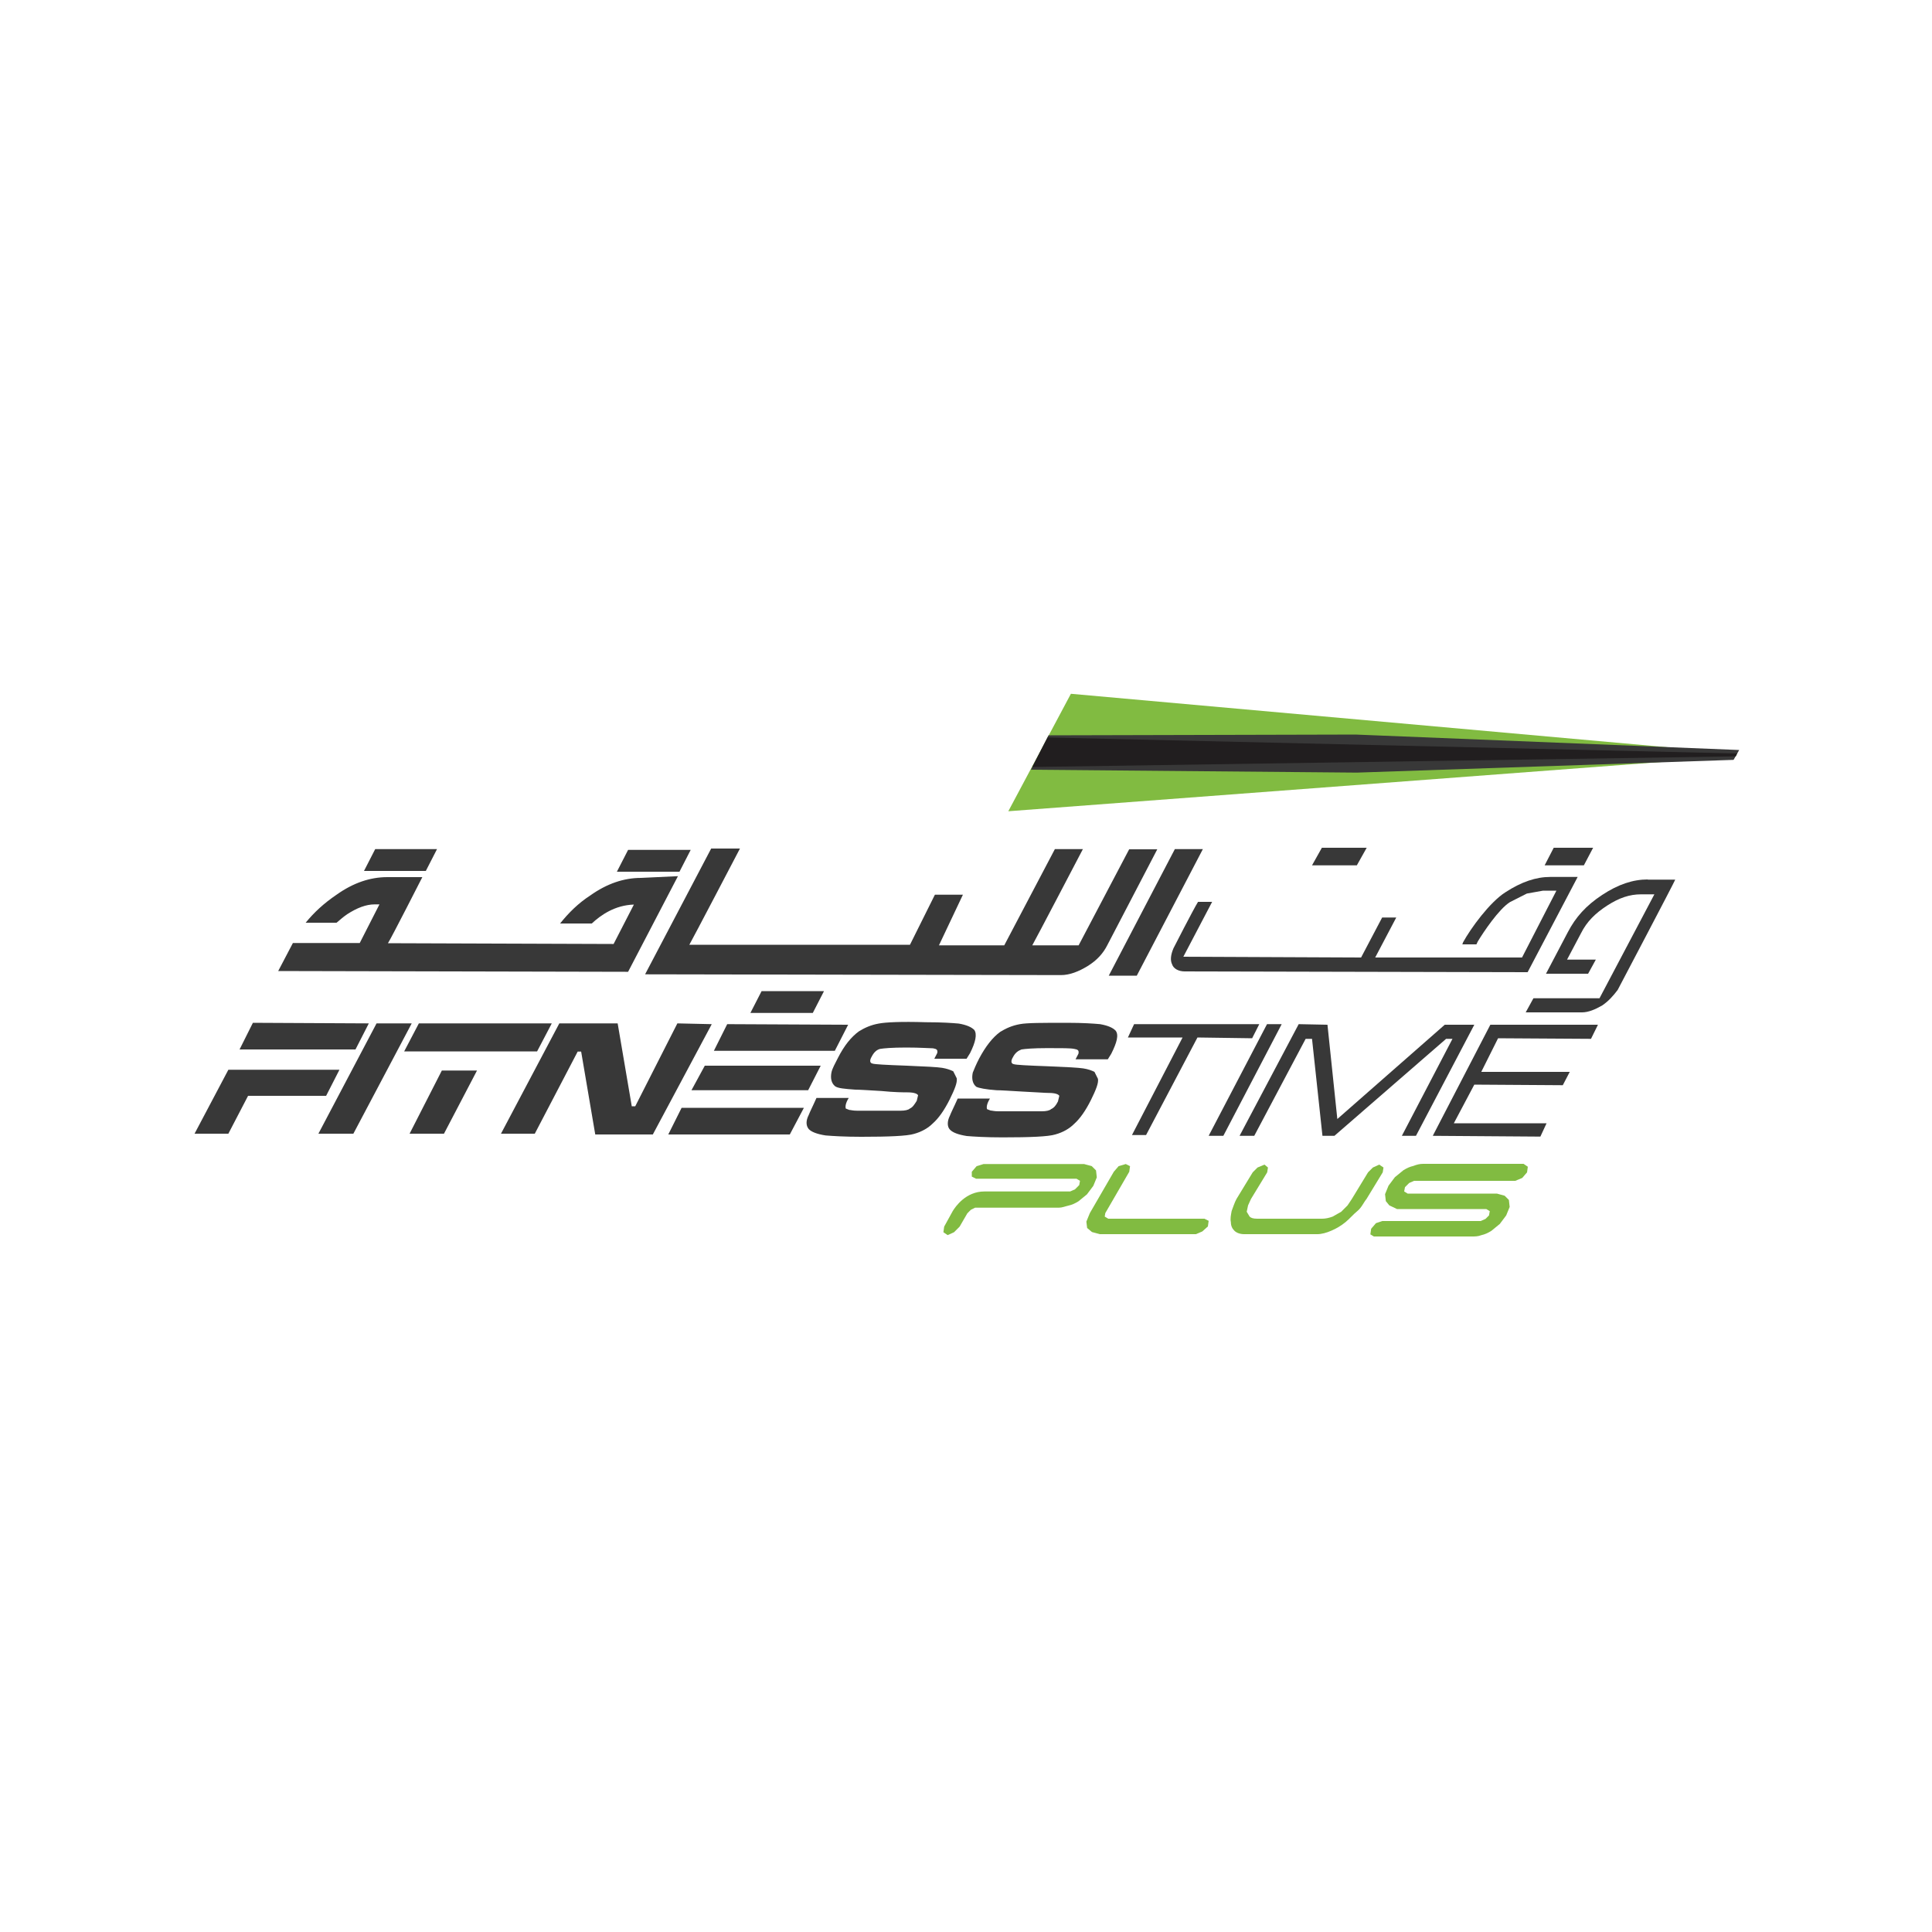 <?xml version="1.0" encoding="UTF-8"?> <svg xmlns="http://www.w3.org/2000/svg" width="1000" height="1000" viewBox="0 0 1000 1000" fill="none"><path d="M194.901 529.703H213.101L182.901 586.803H164.801L194.901 529.703Z" fill="#383838"></path><path d="M259.301 586.803H276.801L299.001 544.303H300.801L308.101 587.203H337.901L368.401 530.103L350.601 529.703L328.801 572.603H327.001L319.701 529.703H289.501L259.301 586.803Z" fill="#383838"></path><path d="M422.598 568.3H439.298C437.498 571.2 437.498 573 437.798 573.8L439.598 574.5C440.298 574.5 441.398 574.9 443.598 574.9C444.698 574.9 447.598 574.9 453.098 574.9C460.398 574.9 464.698 574.9 466.198 574.9C468.398 574.9 470.198 574.5 470.898 573.8C472.398 573.1 473.098 572 474.498 569.8L475.198 566.9C474.798 566.2 473.398 565.4 469.698 565.4C467.898 565.4 463.198 565.4 456.198 564.7C449.298 564.3 444.898 564 442.698 564C437.198 563.6 433.598 563.3 432.198 562.2C430.398 560.7 429.698 558.2 430.398 554.9C430.798 553.1 432.198 550.5 433.698 547.6C436.998 541.1 440.598 536.7 444.598 533.8C447.498 532 450.798 530.5 454.798 529.8C458.398 529.1 466.398 528.7 479.198 529.1C487.598 529.1 492.998 529.5 496.298 529.8C500.298 530.5 502.798 531.6 504.298 533.1C505.798 535.3 504.998 539.3 502.098 545.1L500.298 548H483.598L485.098 545.1C485.498 543.3 484.698 542.9 482.898 542.6C481.098 542.6 476.698 542.2 469.098 542.2C461.498 542.2 457.498 542.6 455.598 542.9C453.798 543.3 452.298 544.7 451.198 546.9C450.098 548.7 450.098 550.2 451.598 550.5C452.698 550.9 458.498 551.2 469.398 551.6C479.198 552 484.998 552.3 487.598 552.7C490.098 553.1 491.998 553.8 493.398 554.5L495.198 558.1C495.598 560.3 494.098 563.9 491.598 569C488.698 574.8 485.798 578.8 482.898 581.4C480.398 583.9 477.098 585.8 473.098 586.9C469.498 588 459.998 588.4 445.798 588.4C437.098 588.4 430.898 588 427.298 587.7C422.898 587 419.998 585.9 418.598 584.4C417.098 582.6 417.098 580 418.598 577.1C419.298 575.3 420.098 573.8 421.098 571.6" fill="#383838"></path><path d="M495.699 568.602H512.399C510.599 571.502 510.599 573.302 510.899 574.102L512.699 574.802C513.399 574.802 514.499 575.202 516.699 575.202C517.799 575.202 520.699 575.202 526.199 575.202C533.499 575.202 537.799 575.202 539.299 575.202C541.499 575.202 543.299 574.802 543.999 574.102C545.499 573.402 546.499 572.302 547.599 570.102L548.299 567.202C547.899 566.502 546.499 565.702 542.799 565.702C540.599 565.702 536.299 565.302 529.299 565.002C522.399 564.602 517.999 564.302 515.799 564.302C510.299 563.902 506.699 563.202 505.299 562.502C503.499 561.002 502.799 558.502 503.499 555.202C504.199 553.402 505.299 550.802 506.799 547.902C510.099 541.702 513.699 537.002 517.699 534.102C520.599 532.302 523.899 530.802 527.899 530.102C531.499 529.402 539.499 529.402 552.299 529.402C560.699 529.402 566.099 529.802 569.399 530.102C573.399 530.802 575.899 531.902 577.399 533.402C579.199 535.602 578.099 539.602 575.199 545.402L573.399 548.302H556.699L558.199 545.402C558.599 543.602 557.799 543.202 555.999 542.902C554.199 542.502 549.799 542.502 542.199 542.502C534.599 542.502 530.599 542.902 528.699 543.202C526.899 543.902 525.399 545.002 524.299 547.202C523.199 549.002 523.199 550.502 524.699 550.802C525.799 551.202 531.599 551.502 542.499 551.902C552.299 552.302 558.099 552.602 560.699 553.002C563.299 553.402 565.099 554.102 566.499 554.802L568.299 558.402C568.699 560.602 567.199 564.202 564.699 569.302C561.799 575.102 558.899 579.102 555.999 581.702C553.499 584.202 550.199 586.102 546.199 587.202C542.599 588.302 533.499 588.702 518.899 588.702C510.199 588.702 503.999 588.302 500.399 588.002C495.999 587.302 493.099 586.202 491.699 584.702C490.199 583.202 490.199 580.302 491.699 577.402C492.399 575.602 493.199 574.102 494.199 571.902" fill="#383838"></path><path d="M587.001 530.102H651.801L648.101 537.402L619.801 537.002L593.201 587.502H585.901L612.101 537.002H583.801L587.001 530.102Z" fill="#383838"></path><path d="M625.598 587.902H633.198L663.398 530.102H655.798L625.598 587.902Z" fill="#383838"></path><path d="M641.598 587.902H649.198L675.798 537.702H679.098L684.498 587.902H690.698L748.498 537.702H751.798L725.598 587.902H732.898L763.098 530.402H747.798L692.198 579.202L687.098 530.402L672.198 530.102L641.598 587.902Z" fill="#383838"></path><path d="M797.298 588.302L800.498 581.402H752.498L763.098 561.402L808.898 561.702L812.498 554.802H766.698L775.398 537.402L823.498 537.702L827.098 530.402H771.398L741.598 587.902L797.298 588.302Z" fill="#383838"></path><path d="M130.899 529.402L123.999 543.202H183.999L190.899 529.702L130.899 529.402ZM135.699 553.702H118.199L100.699 586.802H118.199L128.399 567.202H168.799L175.699 553.702H135.699Z" fill="#383838"></path><path d="M216.799 529.703L209.199 544.203H234.699H277.999L285.599 529.703H216.799ZM211.999 586.803H229.799L246.899 554.103H228.699L211.999 586.803Z" fill="#383838"></path><path d="M376.398 530.102L369.498 543.902H432.098L438.998 530.402L376.398 530.102ZM357.898 564.302H374.998H401.598H418.298L424.798 551.602H364.798L357.898 564.302ZM345.898 587.202H408.798L416.098 573.402H352.798L345.898 587.202Z" fill="#383838"></path><path d="M702.298 447.901H679.098L684.198 438.801H707.398L702.298 447.901Z" fill="#383838"></path><path d="M799.5 447.901L804.2 438.801H824.6L819.8 447.901H799.5Z" fill="#383838"></path><path d="M852.899 455.203C845.299 455.203 837.599 457.703 829.299 463.203C820.899 468.703 815.499 474.803 811.499 482.503L800.199 504.003H821.999L825.999 496.703H811.099L818.399 482.903C821.299 477.103 825.699 472.703 831.899 468.703C838.099 464.703 843.499 462.903 849.399 462.903H856.299L827.899 516.703H793.699L789.699 524.003H818.799C822.099 524.003 825.699 522.503 829.299 520.403C832.599 518.203 835.099 515.303 837.299 512.403C837.299 512.403 866.399 457.103 867.099 455.303H852.899" fill="#383838"></path><path d="M790.699 503.202C788.899 503.202 613.199 502.802 613.199 502.802C609.899 502.802 607.399 501.302 606.699 499.202C605.599 497.002 605.999 494.102 607.399 490.802C607.399 490.802 617.599 470.802 620.099 466.802H627.399L612.499 495.202L704.499 495.602L715.399 474.902H722.699L711.799 495.602H787.799L805.599 461.002H798.699L790.299 462.502L781.599 466.902C775.799 470.502 767.799 482.502 764.899 487.302L764.199 488.802H756.899L757.299 487.702C761.299 480.402 771.099 467.002 779.099 461.902C787.499 456.402 795.099 453.902 802.399 453.902H816.599L790.699 503.202Z" fill="#383838"></path><path d="M194.9 450.803H220.4L226.2 439.503H205.1H194.2L188.4 450.803H194.9ZM331.7 454.403C323 454.403 314.2 457.303 305.5 463.503C299.3 467.503 294.2 472.603 289.9 478.003H306.3C311 473.603 318.3 468.503 328.1 468.203L317.6 488.603C316.5 488.603 203.4 488.203 200.8 488.203C202.3 486.003 218.6 454.003 218.6 454.003H200.4C191.7 454.003 182.9 456.903 174.2 463.103C167.7 467.503 162.6 472.203 158.2 477.603H174.2C176 476.103 177.5 474.703 179.7 473.203C184.8 469.903 189.5 468.103 193.9 468.103H196.4C195.3 470.303 186.6 487.403 186.2 488.103C185.8 488.103 181.1 488.103 176.7 488.103H151.6L144 502.603L325.1 503.003L350.9 453.503L331.7 454.403ZM320.8 451.203H351.7L357.5 439.903H336.4H325.1L319.3 451.203H320.8ZM608.1 439.503L573.9 505.003H588.4L622.6 439.503H608.1ZM584.5 439.503C584.5 439.503 559 487.903 558.3 489.303H534.3C535.4 487.503 560.5 439.503 560.5 439.503H546C546 439.503 520.5 487.903 519.8 489.303H486L498.4 463.103H483.9L471 489.003H356.8C357.9 487.203 383 439.203 383 439.203H368.1L333.9 504.303L549.2 504.703C553.6 504.703 558.3 502.903 563 500.003C567.7 497.103 571 493.503 573.2 489.103L599 439.603H584.5V439.503ZM405.5 513.003H394.2L388.4 524.303H392H420.7L426.5 513.003H405.5Z" fill="#383838"></path><path d="M899.098 390.002L554.298 359.102L521.898 419.902L898.398 391.502" fill="#81BB41"></path><path d="M701.598 380.203L542.698 380.603L533.598 398.403L702.298 399.903L897.298 393.303L900.198 388.203" fill="#383838"></path><path d="M899.101 390.003L542.301 381.703L534.301 397.003L898.401 391.503" fill="#211E1F"></path><path d="M503.001 606.5L505.501 603.6L509.101 602.5H561.101L565.101 603.6L567.301 605.8L567.701 609.4L565.901 613.8L562.601 618.2L558.201 621.8C556.401 622.9 554.901 623.6 553.101 624C551.301 624.4 549.801 625.1 548.001 625.1H504.701L502.501 626.2L500.701 628L496.701 634.9L493.801 637.8L490.501 639.3L488.301 637.8L488.701 634.9L493.101 626.9C494.601 624.4 500.001 616.7 509.501 616.7H553.901L556.401 615.6L558.601 613.4L559.001 611.2L557.201 610.1H505.201L503.001 609V606.5Z" fill="#81BB41"></path><path d="M565.201 637.7L562.701 635.6L562.301 632.3L564.101 627.9L576.501 606.5L579.001 603.6L582.701 602.5L584.901 603.6L584.501 606.5L572.101 627.9L571.801 629.7L573.601 630.8H623.401L625.601 631.9L625.201 634.8L622.301 637.4L619.001 638.8H569.201L565.201 637.7Z" fill="#81BB41"></path><path d="M645.999 623.901L645.299 627.201L646.799 629.701C647.499 630.401 648.599 630.801 650.799 630.801H684.299C686.099 630.801 687.899 630.401 689.799 629.701L694.199 627.201L697.499 623.901L699.699 620.601L708.099 606.801L710.599 604.301L713.899 602.801L716.099 604.301L715.699 606.801L707.299 620.601C705.799 622.401 704.799 625.001 702.599 626.801C700.399 628.601 698.599 630.801 696.399 632.601C694.199 634.401 691.699 635.901 689.099 637.001C686.599 638.101 683.999 638.801 681.799 638.801H643.999C641.799 638.801 639.999 638.101 638.899 637.001C637.799 635.901 637.099 634.501 637.099 632.601C636.699 630.801 637.099 629.001 637.499 626.801C638.199 625.001 638.999 622.401 639.999 620.601L648.399 606.801L650.899 604.301L654.499 602.801L656.299 604.301L655.899 606.801L647.499 620.601L645.999 623.901Z" fill="#81BB41"></path><path d="M719.101 623.902L717.301 621.702L716.901 618.102L718.701 613.702L722.001 609.302L726.401 605.702C728.201 604.602 729.701 603.902 731.501 603.502C733.301 602.802 734.801 602.402 736.601 602.402H788.601L790.801 603.902L790.401 606.802L787.901 609.702L784.301 611.202H731.901L729.401 612.302L727.201 614.502L726.801 616.702L728.601 617.802H774.801L778.801 618.902L781.001 621.102L781.401 624.702L779.601 629.102L776.301 633.502L771.901 637.102C770.101 638.202 768.601 638.902 766.801 639.302C765.001 640.002 763.501 640.002 761.701 640.002H711.101L709.301 638.902L709.701 636.002L712.201 633.102L715.501 632.002H766.401L768.901 630.902L770.701 629.102L771.101 626.902L769.301 625.802H723.101L719.101 623.902Z" fill="#81BB41"></path></svg> 